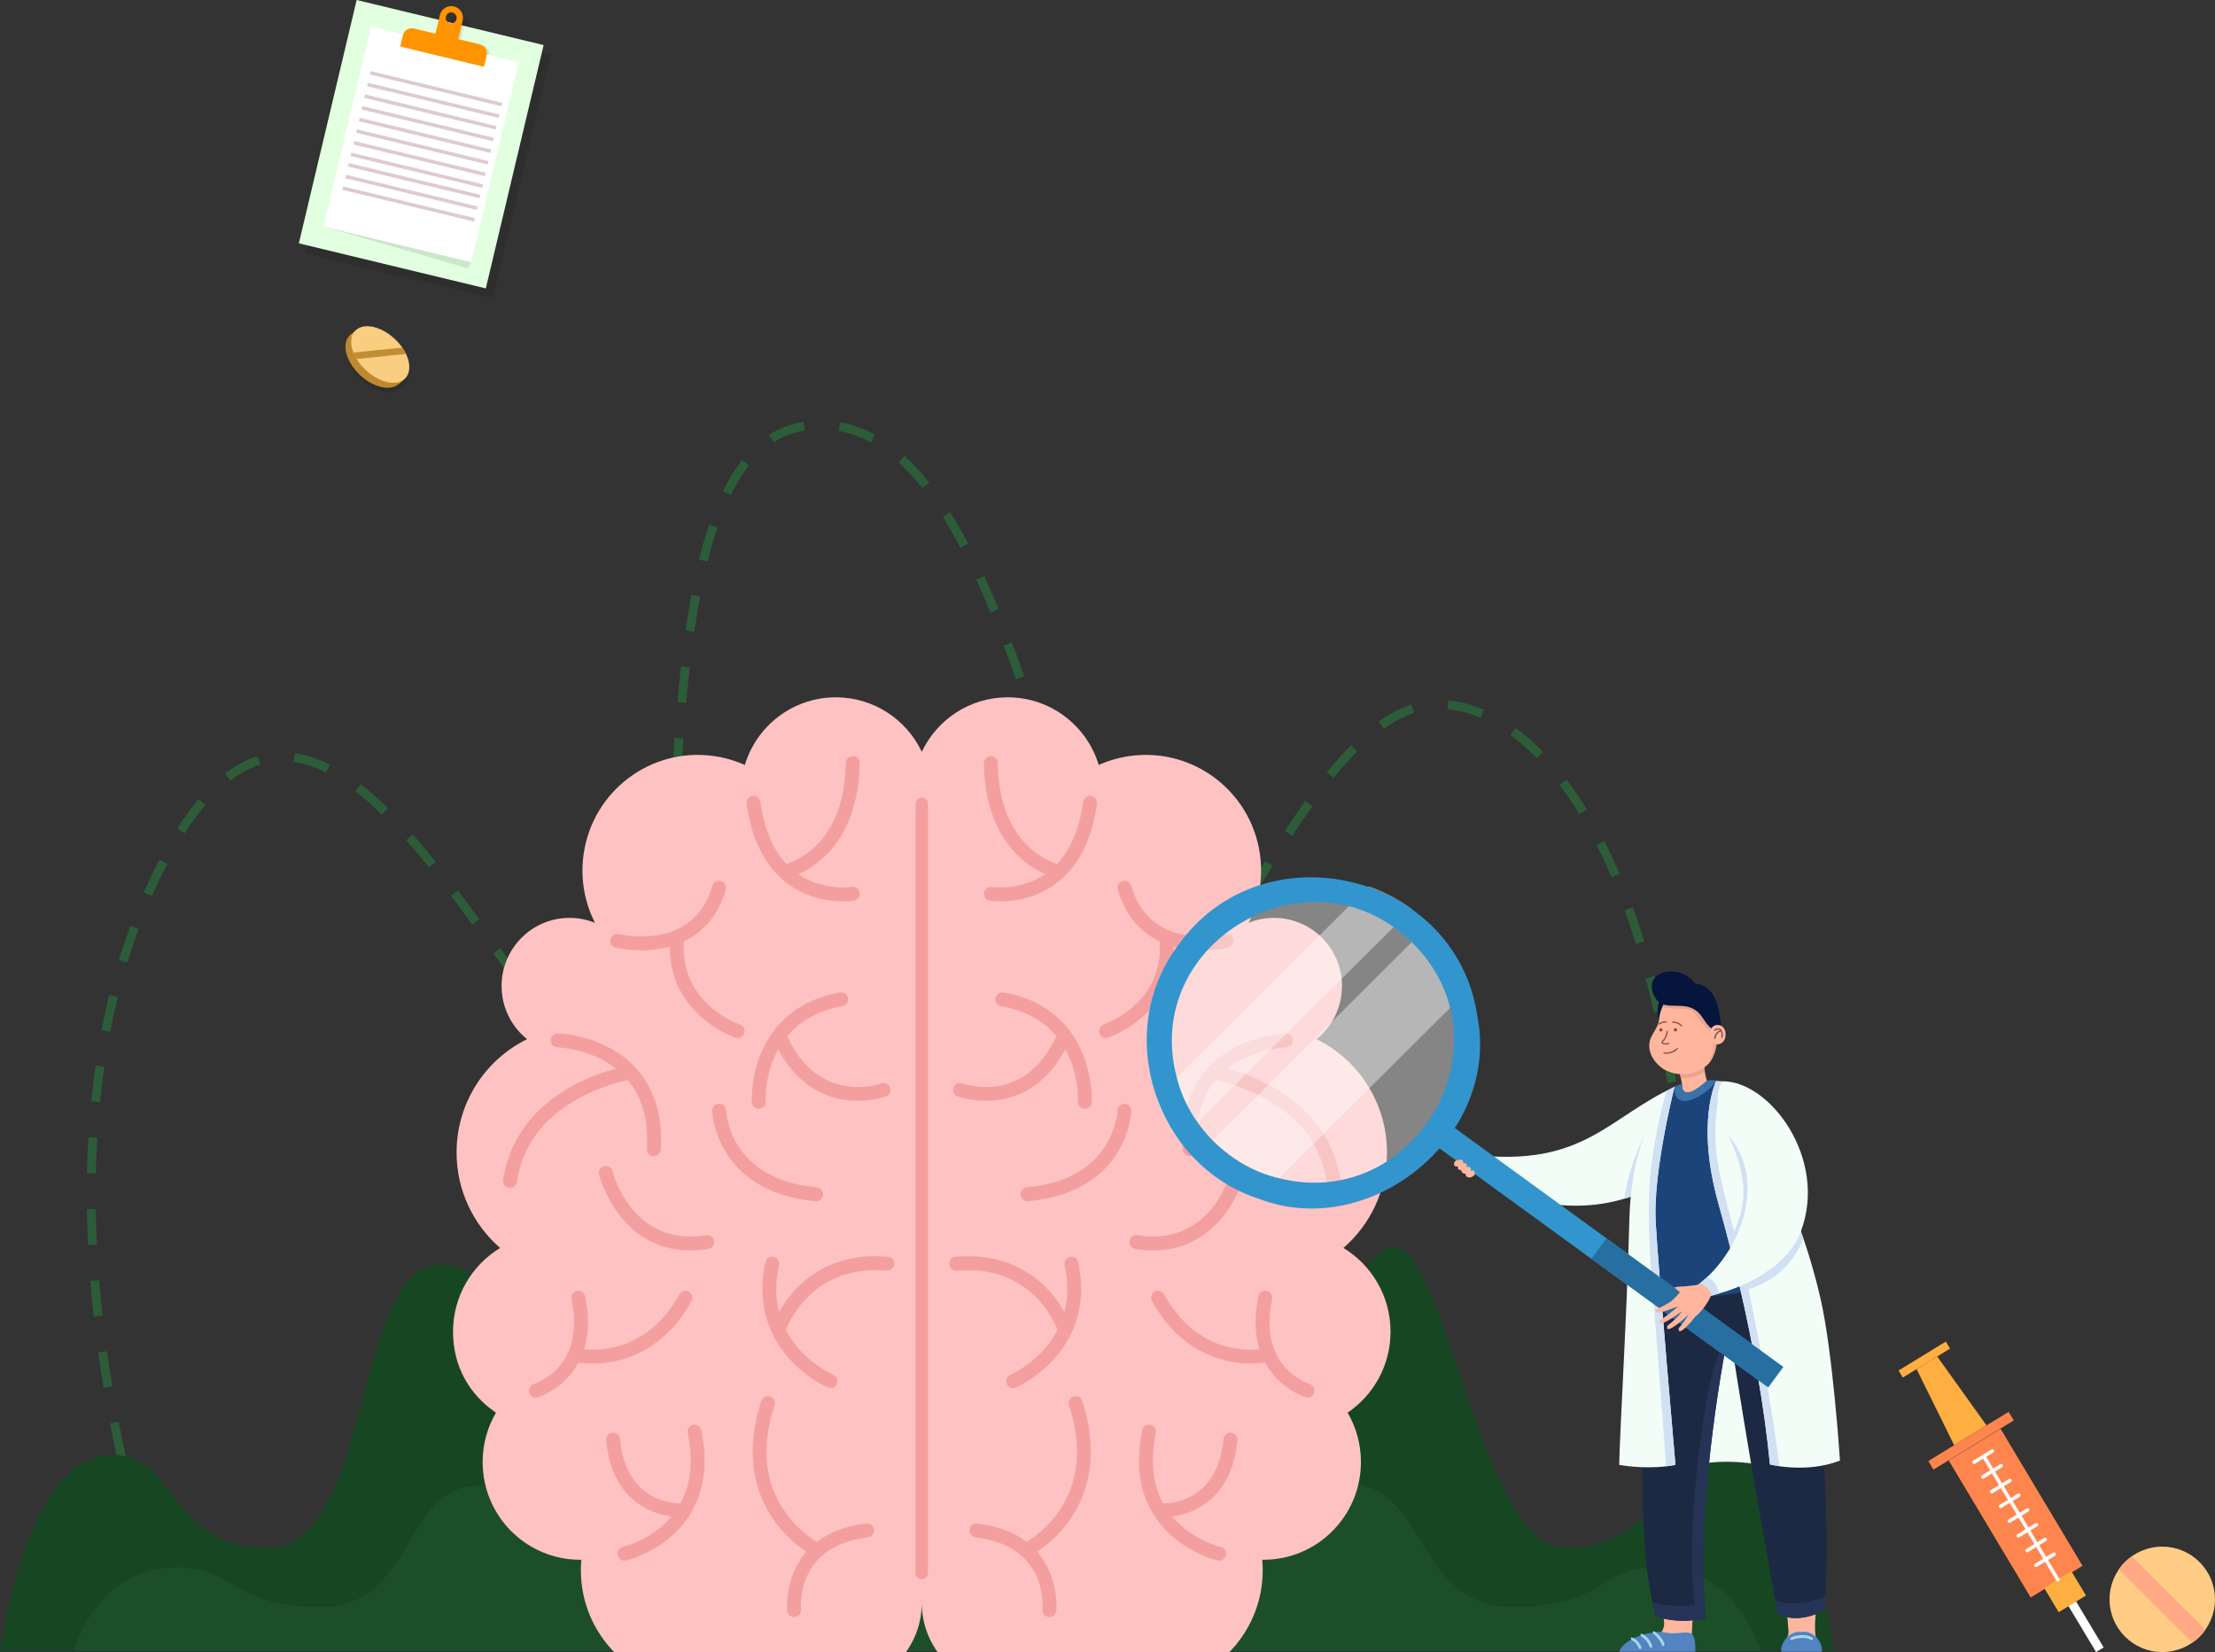 <?xml version="1.0" encoding="UTF-8"?>
<svg width="378px" height="282px" viewBox="0 0 378 282" version="1.1" xmlns="http://www.w3.org/2000/svg" xmlns:xlink="http://www.w3.org/1999/xlink">
    <rect x="0" y="0" width="378" height="282" fill="#333333" stroke="none"/>
    <title>pg left</title>
    <g id="pg-left" stroke="none" stroke-width="1" fill="none" fill-rule="evenodd">
        <g id="Group-10">
            <g id="Group-20" transform="translate(0, 72)" fill-rule="nonzero">
                <g id="_1">
                    <path d="M26.406,200.66 C25.787,198.758 25.175,196.785 24.587,194.799 L26.037,194.366 C26.622,196.339 27.23,198.298 27.845,200.188 L26.406,200.66 Z M285.856,198.202 L284.354,198.016 C284.603,195.991 284.841,193.949 285.057,191.952 L286.562,192.118 C286.344,194.123 286.106,196.17 285.856,198.203 L285.856,198.202 Z M22.917,188.895 C22.387,186.932 21.873,184.934 21.39,182.953 L22.86,182.591 C23.34,184.56 23.851,186.548 24.377,188.498 L22.917,188.895 Z M287.182,186.022 L285.676,185.879 C285.867,183.844 286.044,181.799 286.203,179.798 L287.712,179.918 C287.553,181.927 287.375,183.98 287.183,186.022 L287.182,186.022 Z M20.008,176.975 C19.571,174.976 19.156,172.954 18.772,170.965 L20.258,170.677 C20.639,172.652 21.052,174.663 21.486,176.649 L20.008,176.974 L20.008,176.975 Z M288.145,173.805 L286.635,173.709 C286.762,171.677 286.875,169.626 286.968,167.616 L288.479,167.686 C288.385,169.706 288.274,171.764 288.145,173.805 Z M17.687,164.926 C17.351,162.902 17.039,160.86 16.761,158.859 L18.259,158.65 C18.534,160.638 18.844,162.666 19.178,164.676 L17.686,164.926 L17.687,164.926 Z M288.711,161.561 L287.198,161.517 C287.257,159.475 287.297,157.423 287.319,155.417 L288.832,155.433 C288.81,157.449 288.77,159.51 288.711,161.561 Z M16.002,152.768 C15.777,150.724 15.58,148.668 15.419,146.656 L16.928,146.533 C17.088,148.529 17.283,150.57 17.507,152.6 L16.004,152.767 L16.002,152.768 Z M287.326,149.316 C287.308,147.274 287.269,145.221 287.211,143.217 L288.724,143.173 C288.783,145.188 288.822,147.249 288.84,149.303 L287.327,149.316 L287.326,149.316 Z M15.022,140.529 C14.921,138.472 14.855,136.408 14.825,134.392 L16.337,134.369 C16.368,136.367 16.434,138.416 16.534,140.456 L15.022,140.53 L15.022,140.529 Z M286.968,137.124 C286.864,135.084 286.737,133.036 286.589,131.038 L288.097,130.925 C288.247,132.934 288.374,134.993 288.479,137.046 L286.968,137.124 Z M16.351,128.28 L14.838,128.249 C14.88,126.187 14.962,124.121 15.08,122.111 L16.59,122.2 C16.473,124.191 16.392,126.237 16.351,128.28 Z M286.062,124.965 C285.86,122.925 285.63,120.888 285.381,118.908 L286.882,118.718 C287.133,120.71 287.363,122.761 287.566,124.814 L286.06,124.965 L286.062,124.965 Z M17.07,116.134 L15.564,115.982 C15.77,113.928 16.02,111.875 16.309,109.879 L17.807,110.097 C17.522,112.07 17.273,114.101 17.07,116.133 L17.07,116.134 Z M284.536,112.875 C284.221,110.849 283.875,108.829 283.508,106.872 L284.995,106.592 C285.365,108.563 285.713,110.599 286.031,112.642 L284.536,112.877 L284.536,112.875 Z M105.591,112.661 C103.488,112.328 101.967,111.368 99.862,109.708 L100.818,108.531 C102.662,109.98 103.996,110.85 105.752,111.151 L105.591,112.661 Z M110.84,109.047 L109.493,108.357 C110.186,106.995 110.797,105.106 111.312,102.74 L112.79,103.065 C112.24,105.592 111.602,107.55 110.839,109.048 L110.84,109.047 Z M95.42,105.351 C94.215,104.004 92.927,102.452 91.482,100.61 L92.67,99.67 C94.094,101.486 95.362,103.013 96.546,104.336 L95.42,105.351 L95.42,105.351 Z M18.817,104.105 L17.331,103.815 C17.722,101.787 18.166,99.766 18.649,97.807 L20.117,98.171 C19.641,100.106 19.203,102.103 18.815,104.105 L18.817,104.105 Z M282.285,100.909 C281.837,98.903 281.353,96.914 280.849,94.998 L282.312,94.609 C282.821,96.544 283.309,98.552 283.761,100.578 L282.285,100.909 L282.285,100.909 Z M113.808,96.95 L112.307,96.756 C112.54,94.943 112.748,92.958 112.943,90.686 L114.451,90.816 C114.253,93.109 114.042,95.115 113.807,96.949 L113.808,96.95 Z M87.776,95.715 C86.546,94.047 85.271,92.285 84.171,90.764 L85.396,89.871 C86.493,91.389 87.767,93.149 88.992,94.81 L87.776,95.714 L87.776,95.715 Z M198.549,95.59 C197.371,95.59 196.215,95.236 195.114,94.539 L195.92,93.254 C197.576,94.303 199.204,94.306 200.961,93.469 L201.612,94.84 C200.573,95.338 199.543,95.59 198.549,95.59 Z M21.727,92.317 L20.28,91.874 C20.881,89.899 21.541,87.936 22.24,86.039 L23.659,86.566 C22.969,88.436 22.319,90.371 21.727,92.317 L21.727,92.317 Z M206.559,90.869 L205.447,89.839 C206.594,88.591 207.824,87.053 209.207,85.134 L210.433,86.025 C209.014,87.993 207.748,89.577 206.559,90.869 Z M190.811,89.824 C189.832,88.307 188.861,86.522 187.845,84.364 L189.212,83.714 C190.2,85.81 191.139,87.538 192.08,88.997 L190.811,89.824 L190.811,89.824 Z M279.176,89.151 C278.567,87.182 277.916,85.245 277.242,83.392 L278.664,82.871 C279.345,84.747 280.003,86.708 280.62,88.699 L279.175,89.15 L279.176,89.151 Z M80.585,85.81 C79.2,83.91 78.048,82.351 76.954,80.903 L78.161,79.986 C79.258,81.441 80.417,83.006 81.806,84.913 L80.585,85.81 Z M114.907,84.681 L113.397,84.583 C113.511,82.803 113.628,80.803 113.753,78.467 L115.264,78.55 C115.139,80.891 115.022,82.896 114.907,84.681 Z M25.927,80.942 L24.544,80.328 C25.374,78.439 26.259,76.585 27.199,74.771 L28.541,75.474 C27.616,77.258 26.745,79.084 25.927,80.942 Z M213.9,80.942 L212.636,80.107 C213.711,78.466 214.822,76.727 215.946,74.971 L217.219,75.792 C216.093,77.553 214.981,79.294 213.901,80.942 L213.9,80.942 Z M185.408,78.695 C184.722,76.969 184.015,75.087 183.243,72.939 L184.666,72.424 C185.432,74.556 186.134,76.423 186.813,78.133 L185.408,78.695 L185.408,78.695 Z M275.017,77.747 C274.203,75.845 273.343,73.997 272.459,72.255 L273.808,71.566 C274.706,73.338 275.582,75.216 276.407,77.149 L275.017,77.747 L275.017,77.747 Z M73.219,76.089 C71.846,74.378 70.569,72.855 69.312,71.433 L70.444,70.424 C71.716,71.864 73.009,73.404 74.397,75.134 L73.219,76.088 L73.219,76.089 Z M115.579,72.421 L114.068,72.344 C114.17,70.315 114.271,68.284 114.378,66.218 L115.89,66.298 C115.782,68.362 115.68,70.393 115.579,72.421 L115.579,72.421 Z M220.535,70.66 L219.273,69.823 C220.537,67.903 221.667,66.241 222.73,64.745 L223.961,65.626 C222.91,67.108 221.788,68.756 220.535,70.661 L220.535,70.66 Z M31.542,70.231 L30.268,69.414 C31.456,67.545 32.683,65.856 33.912,64.395 L35.068,65.376 C33.882,66.785 32.696,68.419 31.544,70.231 L31.542,70.231 Z M181.224,67.141 C180.53,65.099 179.849,63.056 179.274,61.328 L180.709,60.848 C181.283,62.574 181.962,64.614 182.654,66.651 L181.222,67.142 L181.224,67.141 Z M65.153,67.034 C63.606,65.523 62.086,64.188 60.633,63.064 L61.556,61.86 C63.055,63.019 64.62,64.393 66.208,65.945 L65.153,67.033 L65.153,67.034 Z M269.523,66.969 C268.439,65.194 267.301,63.513 266.144,61.976 L267.35,61.059 C268.537,62.636 269.702,64.356 270.812,66.175 L269.523,66.969 Z M39.312,61.243 L38.395,60.035 C40.202,58.651 42.082,57.653 43.984,57.068 L44.427,58.52 C42.697,59.052 40.976,59.967 39.312,61.241 L39.312,61.243 Z M227.613,60.778 L226.438,59.821 C227.857,58.063 229.201,56.552 230.549,55.198 L231.619,56.271 C230.309,57.587 229,59.061 227.613,60.778 Z M116.231,60.18 L114.721,60.09 C114.851,57.881 114.982,55.876 115.119,53.96 L116.628,54.068 C116.492,55.978 116.361,57.978 116.231,60.18 Z M55.633,59.862 C53.745,58.918 51.888,58.317 50.113,58.073 L50.319,56.568 C52.256,56.835 54.272,57.485 56.306,58.503 L55.633,59.863 L55.633,59.862 Z M262.254,57.406 C260.797,55.908 259.289,54.586 257.771,53.476 L258.662,52.247 C260.249,53.407 261.821,54.786 263.337,56.345 L262.255,57.406 L262.254,57.406 Z M177.347,55.515 C176.594,53.255 175.974,51.411 175.395,49.715 L176.825,49.223 C177.406,50.923 178.028,52.769 178.782,55.033 L177.347,55.515 Z M236.148,52.393 L235.28,51.148 C237.141,49.842 239.021,48.874 240.867,48.271 L241.334,49.715 C239.63,50.271 237.886,51.171 236.148,52.392 L236.148,52.393 Z M252.657,50.532 C250.783,49.738 248.887,49.247 247.019,49.072 L247.16,47.559 C249.181,47.749 251.229,48.278 253.246,49.131 L252.658,50.531 L252.657,50.532 Z M117.112,47.969 L115.604,47.834 C115.793,45.702 115.998,43.644 116.214,41.716 L117.717,41.886 C117.502,43.802 117.299,45.849 117.11,47.969 L117.112,47.969 Z M173.382,43.937 C172.65,41.889 171.962,40.016 171.275,38.212 L172.688,37.67 C173.378,39.483 174.07,41.366 174.806,43.425 L173.382,43.937 L173.382,43.937 Z M118.489,35.829 L116.991,35.612 C117.297,33.485 117.634,31.44 117.991,29.532 L119.478,29.812 C119.125,31.699 118.793,33.723 118.489,35.828 L118.489,35.829 Z M169.028,32.539 C168.214,30.576 167.396,28.697 166.591,26.955 L167.964,26.317 C168.776,28.077 169.603,29.974 170.425,31.956 L169.028,32.539 Z M120.762,23.868 L119.294,23.5 C119.821,21.379 120.403,19.381 121.023,17.562 L122.455,18.053 C121.849,19.831 121.28,21.788 120.762,23.868 Z M163.905,21.503 C162.91,19.622 161.893,17.854 160.883,16.253 L162.162,15.441 C163.192,17.075 164.228,18.875 165.241,20.791 L163.905,21.503 Z M124.728,12.486 L123.371,11.814 C124.365,9.792 125.466,8.006 126.645,6.502 L127.834,7.442 C126.719,8.862 125.674,10.56 124.728,12.486 Z M157.416,11.325 C156.094,9.661 154.729,8.188 153.36,6.944 L154.375,5.817 C155.805,7.116 157.226,8.65 158.599,10.377 L157.416,11.325 Z M132.056,3.506 L131.24,2.226 C133.032,1.075 135.007,0.325 137.109,0 L137.339,1.501 C135.446,1.793 133.668,2.468 132.055,3.505 L132.056,3.506 Z M148.587,3.506 C146.824,2.553 144.989,1.9 143.13,1.567 L143.395,0.071 C145.412,0.431 147.401,1.138 149.305,2.168 L148.587,3.506 L148.587,3.506 Z" id="Shape" fill="#2C5C38"></path>
                    <path d="M295.445,176.524 C282.888,174.571 284.938,192.206 267.041,192.206 C250.676,192.206 245.442,125.049 233.536,144.246 C172.5,242.662 207.943,102.393 159.402,100.61 C137.453,99.804 122.826,124.35 117.433,167.811 C109.615,207.102 91.483,137.844 72.825,144.284 C60.967,148.377 62.325,192.206 45.961,192.206 C28.064,192.206 30.112,174.571 17.557,176.524 C4.038,178.624 0,209.838 0,209.838 L313,209.838 C313,209.838 308.962,178.624 295.445,176.524 L295.445,176.524 Z" id="Path" fill="#174623"></path>
                    <path d="M284.326,195.612 C272.775,194.779 274.659,202.308 258.194,202.308 C243.14,202.308 243.554,185.431 233.48,181.844 C214.928,175.24 199.634,208.669 192.442,191.892 C178.782,147.373 138.94,125.049 120.559,191.892 C113.367,208.669 96.547,178.732 79.521,181.844 C69.041,183.761 69.862,202.308 54.807,202.308 C38.342,202.308 40.227,194.779 28.676,195.612 C16.239,196.51 12.524,209.838 12.524,209.838 L300.476,209.838 C300.476,209.838 296.761,196.51 284.324,195.612 L284.326,195.612 Z" id="Path" fill="#1C4F29"></path>
                </g>
                <g id="_0" transform="translate(77.311, 47.026)">
                    <path d="M159.992,108.282 C159.992,102.223 156.769,96.918 151.951,93.995 C156.503,90.044 159.384,84.209 159.384,77.699 C159.384,69.205 154.482,61.86 147.362,58.352 C150.009,56.22 151.705,52.95 151.705,49.281 C151.705,42.858 146.513,37.651 140.108,37.651 C138.571,37.651 137.105,37.953 135.763,38.498 C137.537,35.006 138.295,30.953 137.703,26.78 C136.175,15.995 126.216,8.495 115.462,10.028 C113.597,10.294 111.83,10.814 110.192,11.549 C108.173,4.866 101.985,0 94.662,0 C88.187,0 82.599,3.803 79.995,9.301 C77.39,3.803 71.802,0 65.327,0 C58.003,0 51.815,4.866 49.797,11.549 C48.159,10.814 46.392,10.294 44.527,10.028 C33.773,8.495 23.815,15.995 22.286,26.78 C21.694,30.953 22.453,35.006 24.226,38.498 C22.884,37.953 21.419,37.651 19.882,37.651 C13.477,37.651 8.286,42.857 8.286,49.281 C8.286,52.95 9.981,56.22 12.629,58.352 C5.508,61.86 0.606,69.205 0.606,77.699 C0.606,84.209 3.487,90.045 8.04,93.995 C3.22,96.918 0,102.223 0,108.282 C0,114.342 2.906,119.112 7.326,122.112 C5.881,124.584 5.053,127.461 5.053,130.531 C5.053,139.748 12.504,147.218 21.693,147.218 C21.761,147.218 21.829,147.217 21.897,147.216 C21.845,147.808 21.817,148.405 21.817,149.01 C21.817,160.035 30.729,168.974 41.724,168.974 C46.739,168.974 51.319,167.113 54.821,164.044 C57.453,167.064 61.322,168.974 65.637,168.974 C73.567,168.974 79.996,162.527 79.996,154.574 C79.996,154.45 79.995,154.326 79.992,154.202 C79.995,154.115 79.996,154.03 79.996,153.944 C79.996,153.919 79.993,153.893 79.993,153.866 L79.999,153.866 C79.999,153.892 79.996,153.917 79.996,153.944 C79.996,154.03 79.997,154.118 80,154.204 C79.997,154.327 79.996,154.45 79.996,154.574 C79.996,162.527 86.425,168.974 94.355,168.974 C98.67,168.974 102.54,167.066 105.171,164.044 C108.672,167.113 113.253,168.974 118.268,168.974 C129.262,168.974 138.175,160.036 138.175,149.01 C138.175,148.405 138.147,147.806 138.095,147.216 C138.163,147.216 138.231,147.218 138.299,147.218 C147.49,147.218 154.939,139.747 154.939,130.531 C154.939,127.46 154.111,124.584 152.666,122.112 C157.086,119.112 159.992,114.038 159.992,108.282 L159.992,108.282 Z" id="Path" fill="#FEC2C2"></path>
                    <path d="M37.371,143.114 C38.443,142.163 39.536,140.953 40.468,139.445 C40.489,139.414 40.51,139.381 40.527,139.349 C41.923,137.054 42.941,134.074 42.941,130.263 C42.941,128.69 42.767,126.972 42.375,125.104 C42.239,124.461 41.61,124.048 40.967,124.183 C40.324,124.318 39.913,124.949 40.048,125.595 C41.151,130.847 40.367,134.736 38.807,137.595 C36.663,137.564 29.451,136.703 28.495,126.595 C28.434,125.94 27.854,125.46 27.2,125.522 C26.547,125.584 26.068,126.161 26.13,126.821 C27.094,137.003 33.686,139.329 37.277,139.834 C33.973,143.772 29.322,144.941 28.974,145.024 C28.335,145.174 27.937,145.813 28.085,146.454 C28.233,147.094 28.872,147.495 29.511,147.345 C29.681,147.305 33.742,146.334 37.37,143.114 L37.371,143.114 Z" id="Path" fill="#F49F9F"></path>
                    <path d="M21.411,113.567 C22.658,113.741 25.032,113.908 27.841,113.286 C31.595,112.457 36.875,110.011 40.707,103.071 C40.808,102.887 40.857,102.691 40.857,102.495 C40.857,102.076 40.636,101.668 40.243,101.451 C39.669,101.133 38.946,101.341 38.628,101.917 C33.433,111.325 25.504,111.598 22.367,111.288 C22.781,109.967 23.035,108.454 23.035,106.716 C23.035,105.365 22.884,103.877 22.541,102.247 C22.406,101.604 21.776,101.191 21.134,101.326 C20.491,101.461 20.079,102.092 20.215,102.738 C22.656,114.357 14.182,117.09 13.811,117.204 C13.184,117.392 12.826,118.053 13.012,118.683 C13.198,119.314 13.859,119.674 14.488,119.488 C14.558,119.468 18.951,118.098 21.411,113.566 L21.411,113.567 Z" id="Path" fill="#F49F9F"></path>
                    <path d="M46.542,32.846 C46.574,32.736 46.589,32.624 46.589,32.513 C46.589,31.997 46.251,31.521 45.732,31.37 C45.102,31.186 44.443,31.549 44.26,32.181 C43.046,36.366 40.58,38.591 37.941,39.729 C37.851,39.754 37.767,39.789 37.686,39.834 C33.335,41.589 28.611,40.493 28.292,40.415 C27.656,40.259 27.014,40.65 26.856,41.287 C26.699,41.928 27.089,42.571 27.726,42.729 C27.877,42.767 31.463,43.631 35.561,42.885 C36.02,42.802 36.495,42.695 36.98,42.562 C36.938,48.336 39.689,52.141 42.138,54.379 C45.022,57.017 48.057,58.058 48.185,58.101 C48.806,58.31 49.477,57.974 49.687,57.353 C49.73,57.226 49.75,57.098 49.75,56.972 C49.75,56.476 49.438,56.012 48.943,55.844 C48.517,55.698 38.717,52.231 39.391,41.673 C42.294,40.292 45.136,37.69 46.542,32.846 L46.542,32.846 Z" id="Path" fill="#F49F9F"></path>
                    <path d="M54.697,56.986 C54.681,57.007 54.665,57.028 54.65,57.05 C53.704,58.326 53.019,59.634 52.524,60.842 C50.787,65.086 50.98,68.95 50.99,69.112 C51.026,69.769 51.587,70.269 52.24,70.234 C52.895,70.198 53.397,69.634 53.362,68.98 C53.344,68.662 53.165,64.277 55.49,60.087 C58.728,66.166 63.231,68.136 66.583,68.686 C70.566,69.34 73.754,68.176 73.889,68.126 C74.367,67.948 74.662,67.494 74.662,67.011 C74.662,66.874 74.638,66.735 74.588,66.599 C74.362,65.982 73.679,65.667 73.063,65.892 C72.626,66.053 62.466,69.614 57.028,57.841 C58.973,55.517 61.936,53.527 66.456,52.721 C67.031,52.618 67.436,52.115 67.436,51.549 C67.436,51.48 67.429,51.41 67.417,51.339 C67.301,50.691 66.686,50.258 66.039,50.374 C60.359,51.388 56.855,54.099 54.695,56.984 L54.697,56.986 Z" id="Path" fill="#F49F9F"></path>
                    <path d="M67.022,11.208 C66.84,24.365 59.133,27.736 56.889,28.44 C54.574,25.972 53.083,22.424 52.449,17.854 C52.359,17.203 51.757,16.747 51.108,16.839 C50.457,16.929 50.004,17.535 50.095,18.183 C50.844,23.581 52.72,27.742 55.674,30.594 C55.684,30.604 55.693,30.615 55.704,30.624 C56.162,31.064 56.644,31.475 57.153,31.851 C62.307,35.66 68.157,34.753 68.403,34.711 C68.985,34.615 69.399,34.11 69.399,33.537 C69.399,33.473 69.394,33.407 69.383,33.342 C69.277,32.694 68.666,32.253 68.018,32.359 C67.97,32.368 63.2,33.107 58.932,30.194 C60.091,29.68 61.583,28.84 63.077,27.498 C65.892,24.969 69.275,20.096 69.398,11.24 C69.398,11.235 69.398,11.23 69.398,11.224 C69.398,10.574 68.876,10.042 68.226,10.033 C67.57,10.024 67.031,10.55 67.022,11.208 L67.022,11.208 Z" id="Path" fill="#F49F9F"></path>
                    <path d="M10.894,82.743 C11.771,76.675 15.29,71.891 21.353,68.519 C24.95,66.519 28.435,65.628 29.825,65.327 C32.27,68.252 33.367,72.192 33.082,77.058 C33.043,77.719 33.543,78.279 34.198,78.318 C34.853,78.357 35.415,77.855 35.454,77.199 C35.486,76.644 35.502,76.101 35.502,75.568 C35.502,70.528 34.054,66.396 31.189,63.268 C31.175,63.253 31.16,63.238 31.146,63.224 C31.139,63.215 31.131,63.209 31.124,63.201 C25.969,57.641 18.208,57.375 17.878,57.366 C17.223,57.348 16.679,57.868 16.661,58.524 C16.648,59.169 17.16,59.728 17.815,59.747 C17.878,59.749 23.426,59.955 27.795,63.366 C25.937,63.869 23.16,64.797 20.266,66.396 C13.574,70.095 9.52,75.629 8.541,82.399 C8.447,83.051 8.897,83.655 9.547,83.749 C10.196,83.844 10.799,83.392 10.893,82.741 L10.894,82.743 Z" id="Path" fill="#F49F9F"></path>
                    <path d="M54.105,119.337 C53.481,119.133 52.81,119.476 52.607,120.101 C49.422,129.931 52.043,136.634 54.802,140.526 C56.702,143.205 58.9,144.933 60.292,145.858 C56.509,150.213 57.023,155.837 57.031,155.924 C57.1,156.576 57.682,157.05 58.333,156.984 C58.985,156.917 59.459,156.336 59.394,155.68 C59.351,155.239 58.467,144.846 70.812,143.395 C71.417,143.324 71.862,142.81 71.862,142.213 C71.862,142.167 71.86,142.12 71.854,142.073 C71.778,141.419 71.187,140.951 70.535,141.028 C66.769,141.47 64.047,142.655 62.079,144.173 C60.98,143.501 58.68,141.885 56.737,139.144 C53.183,134.132 52.552,127.972 54.866,120.836 C55.069,120.211 54.728,119.539 54.104,119.336 L54.105,119.337 Z" id="Path" fill="#F49F9F"></path>
                    <path d="M58.454,101.064 C57.196,102.405 56.285,103.772 55.646,104.914 C55.065,102.66 54.951,100.011 55.629,96.93 C55.77,96.29 55.365,95.652 54.725,95.51 C54.084,95.369 53.45,95.775 53.309,96.418 C52.209,101.416 52.996,105.414 54.433,108.475 C54.455,108.531 54.48,108.585 54.51,108.636 C55.336,110.35 56.363,111.764 57.367,112.887 C60.386,116.26 63.791,117.762 63.933,117.824 C64.534,118.086 65.232,117.808 65.494,117.205 C65.561,117.05 65.592,116.889 65.592,116.73 C65.592,116.271 65.326,115.832 64.878,115.637 C64.554,115.495 59.498,113.207 56.813,107.982 C57.62,105.928 61.904,96.825 74.015,97.862 C74.669,97.919 75.244,97.432 75.301,96.776 C75.303,96.741 75.305,96.708 75.305,96.674 C75.305,96.062 74.837,95.541 74.218,95.489 C66.162,94.798 61.199,98.141 58.454,101.067 L58.454,101.064 Z" id="Path" fill="#F49F9F"></path>
                    <path d="M27.234,80.899 C27.074,80.261 26.43,79.874 25.794,80.033 C25.158,80.192 24.769,80.839 24.929,81.477 C24.967,81.631 25.9,85.285 28.631,88.682 C31.199,91.876 35.875,95.42 43.557,94.156 C44.139,94.061 44.553,93.555 44.553,92.982 C44.553,92.919 44.548,92.852 44.537,92.788 C44.431,92.138 43.82,91.698 43.172,91.805 C30.659,93.861 27.367,81.427 27.233,80.897 L27.234,80.899 Z" id="Path" fill="#F49F9F"></path>
                    <path d="M45.353,69.374 C44.697,69.399 44.19,69.951 44.213,70.612 C44.218,70.756 44.381,74.189 46.659,77.809 C48.75,81.132 53.085,85.254 61.861,86.015 C62.514,86.071 63.09,85.586 63.148,84.93 C63.15,84.895 63.152,84.86 63.152,84.827 C63.152,84.214 62.685,83.694 62.067,83.641 C47.304,82.36 46.61,70.996 46.587,70.513 C46.559,69.858 46.006,69.348 45.353,69.374 L45.353,69.374 Z" id="Path" fill="#F49F9F"></path>
                    <path d="M122.617,143.114 C121.545,142.163 120.452,140.953 119.52,139.445 C119.499,139.414 119.478,139.381 119.461,139.349 C118.065,137.054 117.047,134.074 117.047,130.263 C117.047,128.69 117.221,126.972 117.613,125.104 C117.749,124.461 118.378,124.048 119.021,124.183 C119.664,124.318 120.075,124.949 119.94,125.595 C118.837,130.847 119.621,134.736 121.182,137.595 C123.327,137.564 130.538,136.703 131.494,126.595 C131.556,125.94 132.135,125.46 132.789,125.522 C133.442,125.584 133.921,126.161 133.859,126.821 C132.895,137.003 126.304,139.329 122.712,139.834 C126.016,143.772 130.667,144.941 131.015,145.024 C131.654,145.174 132.052,145.813 131.904,146.454 C131.756,147.094 131.117,147.495 130.479,147.345 C130.308,147.305 126.247,146.334 122.619,143.114 L122.617,143.114 Z" id="Path" fill="#F49F9F"></path>
                    <path d="M138.577,113.567 C137.33,113.741 134.956,113.908 132.147,113.286 C128.393,112.457 123.113,110.011 119.281,103.071 C119.18,102.887 119.131,102.691 119.131,102.495 C119.131,102.076 119.352,101.668 119.745,101.451 C120.319,101.133 121.042,101.341 121.359,101.917 C126.555,111.325 134.484,111.598 137.621,111.288 C137.207,109.967 136.953,108.454 136.953,106.716 C136.953,105.365 137.104,103.877 137.447,102.247 C137.582,101.604 138.212,101.191 138.854,101.326 C139.497,101.461 139.909,102.092 139.773,102.738 C137.332,114.357 145.806,117.09 146.177,117.204 C146.804,117.392 147.162,118.053 146.976,118.683 C146.79,119.314 146.129,119.674 145.5,119.488 C145.43,119.468 141.037,118.098 138.577,113.566 L138.577,113.567 Z" id="Path" fill="#F49F9F"></path>
                    <path d="M113.446,32.846 C113.414,32.736 113.399,32.624 113.399,32.513 C113.399,31.997 113.737,31.521 114.256,31.37 C114.886,31.186 115.545,31.549 115.728,32.181 C116.942,36.366 119.408,38.591 122.047,39.729 C122.137,39.754 122.221,39.789 122.302,39.834 C126.653,41.589 131.377,40.493 131.696,40.415 C132.332,40.259 132.974,40.65 133.132,41.287 C133.289,41.928 132.899,42.571 132.262,42.729 C132.111,42.767 128.525,43.631 124.427,42.885 C123.968,42.802 123.493,42.695 123.008,42.562 C123.05,48.336 120.299,52.141 117.851,54.379 C114.967,57.017 111.932,58.058 111.805,58.101 C111.183,58.31 110.512,57.974 110.303,57.353 C110.26,57.226 110.239,57.098 110.239,56.972 C110.239,56.476 110.551,56.012 111.046,55.844 C111.472,55.698 121.272,52.231 120.598,41.673 C117.695,40.292 114.853,37.69 113.448,32.846 L113.446,32.846 Z" id="Path" fill="#F49F9F"></path>
                    <path d="M105.291,56.986 C105.307,57.007 105.323,57.028 105.338,57.05 C106.283,58.326 106.969,59.634 107.464,60.842 C109.201,65.086 109.008,68.95 108.998,69.112 C108.962,69.769 108.401,70.269 107.748,70.234 C107.093,70.198 106.591,69.634 106.626,68.98 C106.644,68.662 106.823,64.277 104.498,60.087 C101.26,66.166 96.757,68.136 93.405,68.686 C89.422,69.34 86.234,68.176 86.099,68.126 C85.621,67.948 85.326,67.494 85.326,67.011 C85.326,66.874 85.35,66.735 85.4,66.599 C85.626,65.982 86.309,65.667 86.925,65.892 C87.362,66.053 97.522,69.614 102.96,57.841 C101.015,55.517 98.052,53.527 93.532,52.721 C92.957,52.618 92.552,52.115 92.552,51.549 C92.552,51.48 92.559,51.41 92.571,51.339 C92.687,50.691 93.302,50.258 93.949,50.374 C99.629,51.388 103.133,54.099 105.293,56.984 L105.291,56.986 Z" id="Path" fill="#F49F9F"></path>
                    <path d="M92.965,11.208 C93.146,24.365 100.854,27.736 103.098,28.44 C105.412,25.972 106.903,22.424 107.538,17.854 C107.628,17.203 108.229,16.747 108.879,16.839 C109.529,16.929 109.983,17.535 109.891,18.183 C109.142,23.581 107.266,27.742 104.312,30.594 C104.303,30.604 104.293,30.615 104.283,30.624 C103.824,31.064 103.343,31.475 102.833,31.851 C97.679,35.66 91.83,34.753 91.584,34.711 C91.002,34.615 90.588,34.11 90.588,33.537 C90.588,33.473 90.593,33.407 90.604,33.342 C90.71,32.694 91.32,32.253 91.969,32.359 C92.017,32.368 96.786,33.107 101.054,30.194 C99.895,29.68 98.404,28.84 96.91,27.498 C94.094,24.969 90.711,20.096 90.589,11.24 C90.589,11.235 90.589,11.23 90.589,11.224 C90.589,10.574 91.111,10.042 91.76,10.033 C92.416,10.024 92.956,10.55 92.965,11.208 L92.965,11.208 Z" id="Path" fill="#F49F9F"></path>
                    <path d="M149.094,82.743 C148.217,76.675 144.698,71.891 138.635,68.519 C135.038,66.519 131.553,65.628 130.163,65.327 C127.718,68.252 126.621,72.192 126.906,77.058 C126.945,77.719 126.445,78.279 125.79,78.318 C125.135,78.357 124.573,77.855 124.534,77.199 C124.502,76.644 124.486,76.101 124.486,75.568 C124.486,70.528 125.934,66.396 128.799,63.268 C128.813,63.253 128.828,63.238 128.842,63.224 C128.849,63.215 128.857,63.209 128.864,63.201 C134.019,57.641 141.78,57.375 142.11,57.366 C142.765,57.348 143.309,57.868 143.327,58.524 C143.34,59.169 142.828,59.728 142.173,59.747 C142.11,59.749 136.562,59.955 132.193,63.366 C134.051,63.869 136.828,64.797 139.722,66.396 C146.414,70.095 150.468,75.629 151.447,82.399 C151.541,83.051 151.091,83.655 150.441,83.749 C149.792,83.844 149.189,83.392 149.095,82.741 L149.094,82.743 Z" id="Path" fill="#F49F9F"></path>
                    <path d="M105.883,119.337 C106.507,119.133 107.178,119.476 107.381,120.101 C110.566,129.931 107.945,136.634 105.186,140.526 C103.286,143.205 101.088,144.933 99.696,145.858 C103.479,150.213 102.965,155.837 102.957,155.924 C102.888,156.576 102.306,157.05 101.655,156.984 C101.003,156.917 100.528,156.336 100.593,155.68 C100.636,155.239 101.519,144.846 89.174,143.395 C88.569,143.324 88.124,142.81 88.124,142.213 C88.124,142.167 88.127,142.12 88.132,142.073 C88.209,141.419 88.799,140.951 89.451,141.028 C93.218,141.47 95.939,142.655 97.908,144.173 C99.006,143.501 101.307,141.885 103.25,139.144 C106.804,134.132 107.434,127.972 105.12,120.836 C104.917,120.211 105.259,119.539 105.883,119.336 L105.883,119.337 Z" id="Path" fill="#F49F9F"></path>
                    <path d="M101.534,101.064 C102.791,102.405 103.703,103.772 104.342,104.914 C104.923,102.66 105.037,100.011 104.359,96.93 C104.218,96.29 104.623,95.652 105.263,95.51 C105.904,95.369 106.538,95.775 106.679,96.418 C107.779,101.416 106.991,105.414 105.555,108.475 C105.533,108.531 105.508,108.585 105.478,108.636 C104.652,110.35 103.625,111.764 102.621,112.887 C99.602,116.26 96.197,117.762 96.055,117.824 C95.454,118.086 94.756,117.808 94.494,117.205 C94.427,117.05 94.396,116.889 94.396,116.73 C94.396,116.271 94.662,115.832 95.11,115.637 C95.434,115.495 100.489,113.207 103.175,107.982 C102.368,105.928 98.084,96.825 85.973,97.862 C85.319,97.919 84.744,97.432 84.687,96.776 C84.685,96.741 84.683,96.708 84.683,96.674 C84.683,96.062 85.151,95.541 85.77,95.489 C93.826,94.798 98.789,98.141 101.534,101.067 L101.534,101.064 Z" id="Path" fill="#F49F9F"></path>
                    <path d="M132.754,80.899 C132.914,80.261 133.558,79.874 134.194,80.033 C134.83,80.192 135.219,80.839 135.059,81.477 C135.02,81.631 134.088,85.285 131.357,88.682 C128.789,91.876 124.113,95.42 116.431,94.156 C115.849,94.061 115.435,93.555 115.435,92.982 C115.435,92.919 115.44,92.852 115.451,92.788 C115.557,92.138 116.168,91.698 116.816,91.805 C129.329,93.861 132.621,81.427 132.755,80.897 L132.754,80.899 Z" id="Path" fill="#F49F9F"></path>
                    <path d="M114.635,69.374 C115.291,69.399 115.798,69.951 115.775,70.612 C115.77,70.756 115.607,74.189 113.329,77.809 C111.238,81.132 106.903,85.254 98.127,86.015 C97.473,86.071 96.898,85.586 96.84,84.93 C96.837,84.895 96.836,84.86 96.836,84.827 C96.836,84.214 97.303,83.694 97.921,83.641 C112.684,82.36 113.378,70.996 113.401,70.513 C113.429,69.858 113.981,69.348 114.635,69.374 L114.635,69.374 Z" id="Path" fill="#F49F9F"></path>
                    <path d="M79.993,150.558 C79.406,150.558 78.93,150.081 78.93,149.492 L78.93,18.186 C78.93,17.597 79.406,17.12 79.993,17.12 C80.581,17.12 81.057,17.597 81.057,18.186 L81.057,149.492 C81.057,150.081 80.581,150.558 79.993,150.558 L79.993,150.558 Z" id="Path" fill="#F49F9F"></path>
                </g>
            </g>
            <g id="Group-2" transform="translate(50.916, -0)" fill-rule="nonzero">
                <g id="Group" transform="translate(8.033, 55.686)">
                    <path d="M10.466,5.534 C10.285,5.168 10.075,4.801 9.823,4.449 C9.459,3.928 9.026,3.42 8.523,2.955 C6.145,0.743 3.111,0.137 1.754,1.617 L1.754,1.617 L1.139,2.152 C1.013,2.251 0.887,2.35 0.775,2.476 C-0.581,3.956 0.244,6.957 2.635,9.169 C4.943,11.325 7.865,11.945 9.278,10.621 L9.278,10.621 L10.201,9.818 L10.201,9.818 C10.201,9.818 10.313,9.705 10.368,9.648 C11.235,8.704 11.208,7.126 10.452,5.548 L10.466,5.534 Z" id="Path" fill="#000000" opacity="0.1"></path>
                    <g id="Path">
                        <path d="M9.278,9.691 C7.921,11.17 4.887,10.578 2.509,8.352 C0.132,6.14 -0.707,3.139 0.649,1.659 C2.006,0.18 5.04,0.771 7.418,2.998 C9.795,5.21 10.634,8.211 9.278,9.691 Z" fill="#C0882F"></path>
                        <polygon fill="#E88F00" points="9.152 9.818 10.075 9.014 1.656 0.8 0.705 1.617"></polygon>
                        <path d="M3.488,7.507 C2.845,6.915 2.314,6.253 1.908,5.59 C1.684,5.224 1.502,4.858 1.363,4.491 C0.789,3.054 0.845,1.673 1.628,0.814 C2.985,-0.666 6.019,-0.074 8.397,2.152 C8.9,2.617 9.334,3.125 9.697,3.646 C9.949,3.998 10.159,4.365 10.341,4.731 C11.096,6.323 11.124,7.887 10.257,8.831 C8.9,10.311 5.866,9.719 3.488,7.493 L3.488,7.507 Z" fill="#F9CE81"></path>
                        <path d="M10.327,4.731 L1.908,5.59 C1.684,5.224 1.502,4.858 1.363,4.491 L9.697,3.646 C9.949,3.998 10.159,4.365 10.341,4.731 L10.327,4.731 Z" fill="#C38D36"></path>
                    </g>
                </g>
                <g id="Group">
                    <path d="M29.505,6.14 L29.505,6.14 L29.379,6.112 L29.086,6.041 L29.282,5.224 C29.533,4.139 28.876,3.054 27.799,2.8 C26.722,2.547 25.646,3.209 25.394,4.294 L25.198,5.111 L11.186,1.73 L1.313,43.268 L33.211,50.962 L43.084,9.423 L29.491,6.14 L29.505,6.14 Z M26.429,4.548 C26.555,4.04 27.044,3.73 27.548,3.857 C28.051,3.984 28.359,4.477 28.233,4.984 C28.149,5.337 27.883,5.59 27.562,5.675 L26.722,5.478 C26.471,5.252 26.345,4.914 26.429,4.562 L26.429,4.548 Z" id="Shape" fill="#000000" opacity="0.1"></path>
                    <g>
                        <polygon id="Rectangle" fill="#E2FFDF" transform="translate(20.97, 24.615) rotate(-76.54) translate(-20.97, -24.615) " points="-0.347 8.241 42.344 8.168 42.287 40.989 -0.404 41.062"></polygon>
                        <path d="M31.407,7.676 L27.701,6.788 L28.261,4.421 L26.75,4.054 C26.611,4.097 26.457,4.097 26.303,4.054 C26.149,4.012 26.009,3.942 25.897,3.843 L24.387,3.477 L23.828,5.844 L20.122,4.956 C19.297,4.759 18.472,5.266 18.276,6.098 L17.814,8.028 L32.106,11.48 L32.568,9.55 C32.764,8.718 32.26,7.887 31.435,7.69 L31.407,7.676 Z" id="Path" fill="#000000" opacity="0.1"></path>
                        <polygon id="Rectangle" fill="#FFFFFF" transform="translate(20.958, 24.654) rotate(13.46) translate(-20.958, -24.654) " points="7.959 7.089 33.896 7.134 33.956 42.219 8.019 42.175"></polygon>
                        <path d="M30.988,7.577 L27.282,6.689 L28.037,3.519 C28.289,2.434 27.631,1.349 26.555,1.095 C25.478,0.842 24.401,1.504 24.149,2.589 L23.394,5.759 L19.688,4.872 C18.863,4.674 18.038,5.182 17.842,6.013 L17.381,7.943 L31.673,11.396 L32.134,9.465 C32.33,8.634 31.827,7.803 31.002,7.605 L30.988,7.577 Z M26.303,2.138 C26.806,2.265 27.114,2.758 26.988,3.265 C26.862,3.773 26.373,4.083 25.869,3.956 C25.366,3.829 25.058,3.336 25.184,2.829 C25.31,2.321 25.799,2.011 26.303,2.138 L26.303,2.138 Z" id="Shape" fill="#FF9400"></path>
                        <polygon id="Path" fill="#000000" opacity="0.1" points="4.306 38.675 28.862 45.776 29.505 44.762"></polygon>
                        <g transform="translate(7.53, 12.141)" fill="#DECBCD" id="Rectangle">
                            <polygon transform="translate(15.974, 3) rotate(13.46) translate(-15.974, -3) " points="4.432 2.678 27.516 2.717 27.517 3.323 4.433 3.283"></polygon>
                            <polygon transform="translate(15.497, 4.99) rotate(13.46) translate(-15.497, -4.99) " points="3.955 4.667 27.039 4.707 27.04 5.312 3.956 5.273"></polygon>
                            <polygon transform="translate(15.023, 6.98) rotate(13.46) translate(-15.023, -6.98) " points="3.481 6.657 26.565 6.697 26.566 7.302 3.482 7.263"></polygon>
                            <polygon transform="translate(14.55, 8.969) rotate(13.46) translate(-14.55, -8.969) " points="3.007 8.647 26.091 8.686 26.092 9.292 3.008 9.252"></polygon>
                            <polygon transform="translate(14.089, 10.962) rotate(13.46) translate(-14.089, -10.962) " points="2.547 10.64 25.631 10.679 25.632 11.285 2.548 11.245"></polygon>
                            <polygon transform="translate(13.615, 12.938) rotate(13.46) translate(-13.615, -12.938) " points="2.073 12.615 25.157 12.655 25.158 13.261 2.074 13.221"></polygon>
                            <polygon transform="translate(13.141, 14.928) rotate(13.46) translate(-13.141, -14.928) " points="1.599 14.605 24.683 14.645 24.684 15.25 1.6 15.211"></polygon>
                            <polygon transform="translate(12.668, 16.918) rotate(13.46) translate(-12.668, -16.918) " points="1.125 16.595 24.209 16.635 24.21 17.24 1.126 17.201"></polygon>
                            <polygon transform="translate(12.238, 18.7) rotate(13.46) translate(-12.238, -18.7) " points="0.696 18.378 23.779 18.417 23.78 19.023 0.697 18.983"></polygon>
                            <polygon transform="translate(11.764, 20.69) rotate(13.46) translate(-11.764, -20.69) " points="0.222 20.368 23.305 20.407 23.306 21.013 0.223 20.973"></polygon>
                            <polygon transform="translate(11.29, 22.68) rotate(13.46) translate(-11.29, -22.68) " points="-0.252 22.357 22.831 22.397 22.832 23.003 -0.251 22.963"></polygon>
                        </g>
                    </g>
                </g>
            </g>
            <g id="_-9" transform="translate(187.087, 140.913)" fill-rule="nonzero">
                <path d="M113.304,109.131 C113.304,109.131 107.784,107.949 102.223,109.131 L99.76,76.564 L114.401,76.208 L113.302,109.131 L113.304,109.131 Z" id="Path" fill="#F2FDF7"></path>
                <path d="M117.057,141.31 L117.24,141.214 C117.24,141.343 117.398,141.786 117.526,141.786 L122.941,141.896 C123.07,141.896 123.148,141.656 123.148,141.528 L123.61,141.396 C123.61,140.589 123.542,140.297 123.184,139.672 C121.866,137.93 123.439,130.14 123.394,128.105 C123.719,127.548 117.691,127.985 117.607,127.854 C117.472,127.854 117.364,127.969 117.376,128.103 L118.085,137.005 C118.403,138.695 117.1,139.717 117.055,141.31 L117.057,141.31 Z" id="Path" fill="#FFB69D"></path>
                <path d="M90.27,142.086 L101.058,142.086 C102,142.048 101.994,141.092 101.82,140.351 C101.226,137.679 102.275,131.543 102.47,128.795 C102.523,128.293 102.126,127.854 101.617,127.854 C93.657,127.774 96.255,127.14 96.871,135.686 C97.341,138.671 93.764,139.241 91.724,139.57 C90.381,139.667 88.136,141.492 90.271,142.086 L90.27,142.086 Z" id="Path" fill="#FFB69D"></path>
                <path d="M102.229,140.973 C102.2,141.499 101.938,142.099 101.325,142.087 L90.135,142.087 C87.496,141.113 91.451,137.628 96.617,137.649 C100.291,138.653 102.353,135.802 102.229,140.974 L102.229,140.973 Z" id="Path" fill="#5184C1"></path>
                <path d="M122.754,142.086 L117.971,142.086 C115.64,141.769 117.319,137.318 120.362,137.64 C123.412,137.255 125.083,141.774 122.754,142.086 Z" id="Path" fill="#5184C1"></path>
                <path d="M92.803,140.579 C92.708,140.579 92.62,140.524 92.583,140.431 C92.152,139.375 91.377,139.051 91.345,139.039 C90.74,138.089 92.497,138.766 93.023,140.254 C93.089,140.404 92.968,140.582 92.803,140.579 L92.803,140.579 Z" id="Path" fill="#A6D5E8"></path>
                <path d="M94.651,140.357 C94.549,140.357 94.456,140.291 94.423,140.19 C94.042,138.966 92.972,138.401 92.962,138.396 C92.413,137.293 94.456,138.474 94.877,140.051 C94.927,140.2 94.807,140.36 94.649,140.358 L94.651,140.357 Z" id="Path" fill="#A6D5E8"></path>
                <path d="M96.754,140.1 C96.655,140.1 96.563,140.039 96.529,139.94 C96.085,138.671 95.06,137.979 95.05,137.971 C94.443,136.341 97.791,139.663 96.754,140.099 L96.754,140.1 Z" id="Path" fill="#A6D5E8"></path>
                <path d="M122.078,139.056 C120.75,138.253 118.711,138.977 118.704,139.035 C117.316,138.738 120.597,137.572 122.199,138.616 C122.407,138.728 122.312,139.066 122.079,139.057 L122.078,139.056 Z" id="Path" fill="#A6D5E8"></path>
                <path d="M89.353,140.973 L102.229,140.973 C102.181,141.364 102.073,141.744 101.875,142.087 L90.135,142.087 C89.556,142.087 89.147,141.511 89.353,140.973 L89.353,140.973 Z" id="Path" fill="#416695"></path>
                <path d="M122.754,142.086 L117.971,142.086 C117.362,142.086 116.872,141.575 116.91,140.971 L123.813,140.971 C123.851,141.575 123.361,142.086 122.752,142.086 L122.754,142.086 Z" id="Path" fill="#416695"></path>
                <path d="M96.03,33.166 C96.03,33.166 94.858,29.894 97.647,28.304 L99.763,29.393 L96.031,33.166 L96.03,33.166 Z" id="Path" fill="#05153D"></path>
                <path d="M66.394,56.409 L66.783,60.21 C74.372,66.344 89.309,66.784 97.969,59.562 C98.086,59.306 98.905,44.519 98.905,44.519 C98.828,44.552 98.755,44.588 98.68,44.621 L98.68,44.621 C87.776,49.606 83.506,57.732 66.394,56.407 L66.394,56.409 Z" id="Path" fill="#F2FDF7"></path>
                <path d="M94.889,132.58 C95.069,133.421 95.264,134.214 95.474,134.961 C99.533,136.477 104.034,135.322 104.034,135.322 C103.984,134.851 103.939,134.372 103.899,133.888 C103.867,133.532 103.842,133.171 103.815,132.81 C102.485,113.776 107.586,87.561 108.017,86.12 C108.019,86.12 108.019,86.119 108.019,86.117 C108.035,86.064 108.044,86.046 108.047,86.07 C111.127,106.107 114.182,123.013 115.879,132.246 C116.039,133.11 116.184,133.905 116.319,134.63 C120.318,136.491 124.375,133.827 124.375,133.827 C124.401,133.062 124.422,132.309 124.438,131.563 C125.362,116.84 123.25,71.67 115.612,62.85 C106.748,67.227 94.561,67.909 94.561,67.909 C92.674,103.579 92.619,122 94.889,132.583 L94.889,132.58 Z" id="Path" fill="#1D2943"></path>
                <path d="M99.957,44.127 C99.452,41.469 98.226,36.685 100.234,35.506 C101.649,34.735 103.644,35.711 103.467,37.474 C103.316,37.411 103.693,42.291 104.221,43.574 C108.388,44.093 97.119,49.987 99.957,44.127 L99.957,44.127 Z" id="Path" fill="#FFB69D"></path>
                <path d="M103.47,37.249 C103.471,37.323 103.471,37.399 103.467,37.474 C103.358,37.426 103.531,40.123 103.855,42.049 C102.178,43.177 100.141,43.135 99.757,43.122 C99.143,40.246 98.311,36.807 100.236,35.508 C101.551,34.666 103.459,35.669 103.471,37.25 L103.47,37.249 Z" id="Path" fill="#EAA58E"></path>
                <path d="M106.025,34.996 C106.039,36.932 105.76,39.162 104.476,40.66 L104.474,40.66 C104.422,40.721 104.369,40.778 104.312,40.833 C104.312,40.835 104.311,40.835 104.311,40.838 C102.368,42.671 99.288,42.996 96.827,41.588 L96.826,41.588 C94.846,40.284 93.94,38.233 94.562,36.431 C94.988,35.358 95.928,34.322 96.033,33.163 C96.667,26.133 105.985,27.504 106.028,34.994 L106.025,34.996 Z" id="Path" fill="#FFB69D"></path>
                <path d="M98.603,35.047 C98.374,34.748 98.851,34.398 99.071,34.702 C99.3,35 98.824,35.351 98.603,35.047 Z" id="Path" fill="#88514A"></path>
                <path d="M96.126,35.048 C95.896,34.75 96.373,34.399 96.593,34.704 C96.823,35.002 96.346,35.352 96.126,35.048 Z" id="Path" fill="#88514A"></path>
                <path d="M106.025,34.996 C106.039,36.932 105.76,39.162 104.476,40.66 L104.474,40.66 C104.422,40.721 104.369,40.778 104.312,40.833 C105.837,37.798 105.426,37.171 104.739,35.059 C102.494,33.468 102.574,31.299 100.472,31.308 C98.371,31.314 96.577,31.049 96.577,31.049 C98.779,26.051 106.057,28.926 106.027,34.996 L106.025,34.996 Z" id="Path" fill="#EAA58E"></path>
                <path d="M97.215,37.395 C96.737,37.383 96.123,37.164 96.64,36.667 C97.131,36.285 97.341,35.1 97.343,35.088 C97.833,34.635 97.335,36.412 96.775,36.84 C96.394,37.169 97.322,37.272 97.665,37.083 C98.161,37.162 97.428,37.459 97.215,37.396 L97.215,37.395 Z" id="Path" fill="#88514A"></path>
                <path d="M119.988,75.958 C114.089,80.401 100.093,81.557 94.201,79.434 C92.215,78.597 92.681,51.189 98.696,44.564 C98.746,44.543 99.515,44.205 99.954,44.13 C99.934,44.927 100.117,47.227 104.218,43.575 C104.236,43.592 105.442,43.43 105.82,43.592 C106.213,43.888 118.08,65.673 118.915,70.09 C119.24,71.926 121.159,74.229 119.988,75.96 L119.988,75.958 Z" id="Path" fill="#1B457A"></path>
                <path d="M106.36,32.385 C105.699,26.848 102.257,27.015 102.257,27.015 L102.257,27.015 C99.296,23.09 92.693,25.056 95.442,29.469 C97.003,32.187 100.991,29.157 103.346,32.639 C104.291,34.038 104.877,34.902 106.519,35.62 C106.519,35.62 106.734,33.885 106.358,32.387 L106.36,32.385 Z" id="Path" fill="#05153D"></path>
                <path d="M107.388,35.748 C107.32,37.951 104.53,37.836 104.645,35.634 C104.712,33.431 107.503,33.546 107.388,35.748 Z" id="Path" fill="#FFB69D"></path>
                <path d="M97.286,38.967 C96.89,39.004 96.535,38.804 96.895,38.707 C96.94,38.719 98.014,38.994 99.141,37.954 C99.186,37.912 99.255,37.915 99.297,37.96 C98.965,38.794 97.608,38.963 97.286,38.969 L97.286,38.967 Z" id="Path" fill="#88514A"></path>
                <path d="M105.792,43.58 C104.441,45.871 98.449,49.481 98.695,44.566 C98.746,44.542 99.512,44.205 99.954,44.13 C99.945,44.258 99.709,47.639 104.219,43.574 C104.219,43.574 105.066,43.313 105.792,43.58 L105.792,43.58 Z" id="Path" fill="#3A72AA"></path>
                <polygon id="Rectangle" fill="#3295CE" transform="translate(87.124, 73.193) rotate(-53.84) translate(-87.124, -73.193) " points="84.87 37.536 89.219 37.545 89.378 108.85 85.03 108.84"></polygon>
                <circle id="Oval" fill="#FFFFFF" opacity="0.4" transform="translate(36.988, 36.988) rotate(-45) translate(-36.988, -36.988) " cx="36.988" cy="36.988" r="26.154"></circle>
                <path d="M10.248,46.472 C11.168,49.056 12.469,51.519 14.137,53.77 L15.695,52.22 L17.263,50.66 L50.724,17.356 L53.85,14.244 C53.751,14.171 53.649,14.099 53.549,14.026 C51.338,12.446 48.973,11.228 46.528,10.361 L44.809,12.073 L43.042,13.832 L43.042,13.832 L13.737,42.999 L11.964,44.764 L10.25,46.471 L10.248,46.472 Z" id="Path" fill="#FFFFFF" opacity="0.4"></path>
                <path d="M16.753,56.821 C17.868,57.947 19.094,58.994 20.427,59.946 C22.705,61.573 25.145,62.817 27.669,63.689 L29.397,61.969 L31.176,60.198 L60.312,31.198 L62.083,29.436 L63.819,27.709 C62.393,23.597 60.042,19.895 56.917,16.844 L53.832,19.914 L19.837,53.749 L18.294,55.286 L16.753,56.819 L16.753,56.821 Z" id="Path" fill="#FFFFFF" opacity="0.4"></path>
                <path d="M27.669,63.689 C46.893,71.106 69.102,52.876 65.009,32.409 C61.349,8.038 28.396,0.051 13.92,20.505 C2.7,35.518 10.218,58.018 27.669,63.69 L27.669,63.689 Z M53.831,19.916 C71.241,36.886 54.549,66.078 31.175,60.201 C22.874,58.272 15.756,51.283 13.734,43.004 C7.573,19.804 36.639,3.047 53.831,19.916 Z" id="Shape" fill="#3295CE"></path>
                <path d="M64.367,59.812 C63.258,60.702 62.279,59.166 63.828,58.994 L63.808,59.009 C64.415,58.536 64.947,59.383 64.367,59.812 Z" id="Path" fill="#FFB69D"></path>
                <path d="M63.589,59.252 C62.152,60.023 61.738,58.087 63.132,58.347 C63.101,58.348 63.264,58.314 63.236,58.317 C63.933,57.971 64.21,58.964 63.589,59.252 Z" id="Path" fill="#FFB69D"></path>
                <path d="M62.755,58.693 L62.22,58.794 C61.469,58.911 61.569,57.82 62.197,57.742 L62.731,57.641 C63.482,57.525 63.381,58.615 62.753,58.693 L62.755,58.693 Z" id="Path" fill="#FFB69D"></path>
                <path d="M62.107,58.093 L61.574,58.194 C60.823,58.311 60.923,57.22 61.551,57.143 L62.085,57.041 C62.836,56.925 62.735,58.015 62.107,58.093 Z" id="Path" fill="#FFB69D"></path>
                <path d="M102.17,133.065 C100.534,122.781 103.031,103.77 104.335,97.052 C105.568,90.697 107.742,86.617 108.017,86.117 C107.587,87.558 102.485,113.773 103.815,132.807 C103.875,133.66 103.947,134.5 104.034,135.32 C104.034,135.32 99.533,136.475 95.474,134.959 C95.264,134.214 95.069,133.42 94.889,132.579 C97.598,133.381 100.441,133.262 102.17,133.063 L102.17,133.065 Z" id="Path" fill="#253456"></path>
                <path d="M99.891,34.298 C99.918,34.298 99.943,34.289 99.964,34.269 C100.009,34.229 100.012,34.161 99.97,34.116 C99.312,33.403 98.381,33.45 98.342,33.453 C98.283,33.456 98.238,33.509 98.241,33.568 C98.244,33.628 98.299,33.673 98.356,33.67 C98.363,33.67 99.224,33.628 99.81,34.264 C99.831,34.287 99.861,34.299 99.891,34.299 L99.891,34.298 Z" id="Path" fill="#88514A"></path>
                <path d="M96.064,33.983 C96.088,33.983 96.112,33.976 96.132,33.959 C96.136,33.955 96.644,33.564 97.254,33.667 C97.314,33.677 97.37,33.637 97.38,33.577 C97.391,33.518 97.35,33.462 97.29,33.452 C96.583,33.334 96.019,33.77 95.995,33.789 C95.949,33.826 95.94,33.895 95.977,33.941 C95.998,33.968 96.031,33.983 96.063,33.983 L96.064,33.983 Z" id="Path" fill="#88514A"></path>
                <path d="M105.412,34.989 C105.336,34.765 106.034,34.481 106.54,34.738 C106.797,34.853 107.142,35.784 106.763,36.307 C106.697,36.307 106.644,36.249 106.653,36.183 C106.713,35.724 106.692,35.378 106.596,35.154 C106.587,35.159 106.578,35.165 106.57,35.166 C106.54,35.172 105.841,35.339 105.664,36.328 C105.654,36.386 105.603,36.428 105.544,36.428 C105.537,36.428 105.531,36.428 105.523,36.427 C105.457,36.415 105.414,36.352 105.424,36.286 C105.601,35.303 106.241,35.017 106.451,34.95 C106.441,34.941 106.432,34.93 106.421,34.923 C105.943,34.653 105.588,35.182 105.414,34.99 L105.412,34.989 Z" id="Path" fill="#88514A"></path>
                <path d="M90.126,63.689 C91.196,63.456 91.961,63.034 92.867,62.621 L93.669,52.523 C93.669,52.523 90.826,58.132 90.126,63.689 L90.126,63.689 Z" id="Path" fill="#D1E0F2"></path>
                <path d="M106.169,64.517 C106.892,67.088 107.599,69.73 108.281,72.423 C108.801,74.468 109.305,76.542 109.789,78.636 C112.12,88.695 114.005,99.187 114.964,109.059 C114.964,109.059 115.558,109.216 116.558,109.362 C118.747,109.684 122.877,109.956 126.913,108.4 C126.913,108.4 125.721,90.099 123.614,80.847 C122.931,77.844 121.991,74.315 120.651,70.44 C120.519,70.059 120.381,69.669 120.24,69.28 C120.066,68.795 119.885,68.306 119.698,67.81 C116.974,60.632 112.871,52.497 106.574,44.461 C106.348,44.17 105.816,43.602 105.795,43.578 C105.795,43.578 102.257,50.592 106.171,64.517 L106.169,64.517 Z" id="Path" fill="#F2FDF7"></path>
                <path d="M110.159,75.663 L110.856,79.248 C118.605,77.197 120.604,70.591 120.649,70.44 C120.517,70.059 120.38,69.669 120.239,69.28 C120.065,68.795 119.883,68.306 119.696,67.81 L110.159,75.663 L110.159,75.663 Z" id="Path" fill="#D1E0F2"></path>
                <path d="M89.243,109.131 C89.243,109.131 93.035,109.875 97.245,109.379 C97.771,109.317 98.302,109.237 98.834,109.131 C98.834,109.131 95.986,76.609 95.469,67.837 C95.351,65.819 95.459,63.496 95.694,61.115 C96.44,53.542 98.483,45.392 98.678,44.622 L98.678,44.622 C98.686,44.591 98.689,44.575 98.692,44.567 C98.683,44.573 98.642,44.607 98.57,44.67 C98.329,44.888 97.747,45.449 97.009,46.412 C95.089,48.925 92.095,54.183 91.208,63.305 C91.09,64.537 91.007,65.841 90.973,67.218 C90.547,83.98 89.302,103.981 89.242,109.129 L89.243,109.131 Z" id="Path" fill="#F2FDF7"></path>
                <path d="M107.742,52.709 C107.742,52.709 110.23,57.387 110.444,61.991 C110.66,66.596 108.199,70.439 108.199,70.439 L109.462,72.58 C109.462,72.58 117.237,66.105 114.14,58.994 C111.043,51.881 107.74,52.709 107.74,52.709 L107.742,52.709 Z" id="Path" fill="#D1E0F2"></path>
                <path d="M106.169,64.517 C106.892,67.088 107.599,69.73 108.281,72.423 C108.801,74.468 109.305,76.542 109.789,78.636 C112.12,88.695 114.005,99.187 114.964,109.059 C114.964,109.059 115.558,109.216 116.558,109.362 C114.864,95.374 111.868,82.392 111.235,78.669 C111.204,78.486 111.165,78.28 111.117,78.051 C110.783,76.457 110.059,73.806 109.243,70.798 C107.808,65.482 106.093,59.046 105.762,55.341 C105.555,53.021 105.652,50.777 105.849,48.887 C106.055,46.93 106.369,45.353 106.572,44.461 C106.688,43.948 106.767,43.662 106.767,43.662 C106.316,43.606 105.819,43.58 105.793,43.58 C105.793,43.58 102.256,50.594 106.169,64.518 L106.169,64.517 Z" id="Path" fill="#D1E0F2"></path>
                <path d="M102.845,78.281 C103.801,78.415 104.853,79.797 104.888,80.279 C105.345,80.155 105.792,80.028 106.232,79.894 L106.232,79.894 C112.054,78.265 118.307,74.598 120.239,69.278 C124.923,56.879 114.876,43.456 106.767,43.66 C104.949,47.487 106.911,51.74 108.903,54.301 C114.112,62.06 109.489,73.172 102.846,78.28 L102.845,78.281 Z" id="Path" fill="#F2FDF7"></path>
                <path d="M102.845,78.281 C104.503,78.763 104.888,80.279 104.888,80.279 C105.345,80.155 105.792,80.028 106.232,79.894 L106.232,79.894 C106.094,77.771 104.266,77.056 104.266,77.056 C103.425,77.835 102.845,78.28 102.845,78.28 L102.845,78.281 Z" id="Path" fill="#D1E0F2"></path>
                <path d="M95.472,85.855 C96.073,93.345 96.974,105.61 97.247,109.379 C97.773,109.317 98.304,109.237 98.836,109.131 C98.836,109.131 95.988,76.609 95.471,67.837 C95.352,65.819 95.46,63.496 95.696,61.115 C96.442,53.542 98.485,45.392 98.68,44.622 L98.68,44.622 C98.687,44.591 98.69,44.575 98.693,44.567 C98.684,44.573 97.735,45.065 97.331,45.271 C97.32,45.307 97.199,45.714 97.012,46.414 C96.315,49.011 94.69,55.615 94.384,61.867 C94.378,61.998 94.374,62.13 94.368,62.261 C94.041,70.376 94.756,76.921 95.472,85.853 L95.472,85.855 Z" id="Path" fill="#D1E0F2"></path>
                <polygon id="Rectangle" fill="#266FA0" transform="translate(100.867, 83.189) rotate(-53.84) translate(-100.867, -83.189) " points="98.651 64.523 102.999 64.533 103.083 101.855 98.735 101.845"></polygon>
                <path d="M98.656,78.876 L99.61,79.658 C99.61,79.658 98.492,81.019 97.786,81.426 C97.086,81.83 96.402,82.228 95.63,82.54 C94.631,84.03 98.723,82.227 99.228,82.124 L99.236,82.142 C98.298,82.959 97.31,83.723 96.259,84.391 C95.585,86.173 99.534,83.174 100.003,82.909 L100.009,82.916 C99.267,83.844 98.404,84.676 97.457,85.398 C96.937,87.262 100.693,83.896 101.058,83.484 L101.072,83.49 C100.601,84.312 100.02,85.072 99.401,85.791 C99.153,87.624 101.977,84.199 102.259,83.787 C102.557,83.623 104.017,82.252 104.889,80.279 C105.176,79.633 103.428,77.919 102.848,78.28 C102.412,78.551 101.001,78.551 100.694,78.639 C99.981,78.739 99.395,78.597 98.657,78.875 L98.656,78.876 Z" id="Path" fill="#FFB69D"></path>
                <path d="M115.879,132.241 C116.039,133.105 116.184,133.9 116.319,134.625 C120.318,136.487 124.375,133.823 124.375,133.823 C124.401,133.057 124.422,132.304 124.438,131.558 C124.438,131.558 119.26,133.833 115.879,132.24 L115.879,132.241 Z" id="Path" fill="#253456"></path>
            </g>
            <g id="Group-18" transform="translate(341.5, 255.5) scale(-1, 1) translate(-341.5, -255.5) translate(324, 229)">
                <polygon id="Rectangle" fill="#FF854F" fill-rule="nonzero" transform="translate(22.634, 16.925) rotate(31.22) translate(-22.634, -16.925) " points="14.598 16.036 30.662 16.113 30.67 17.815 14.606 17.738"></polygon>
                <polygon id="Rectangle" fill="#FF854F" fill-rule="nonzero" transform="translate(15.024, 29.286) rotate(31.159) translate(-15.024, -29.286) " points="9.775 15.639 20.143 15.688 20.273 42.933 9.905 42.883"></polygon>
                <polygon id="Rectangle" fill="#FFFFFF" fill-rule="nonzero" transform="translate(4.237, 46.617) rotate(-58.78) translate(-4.237, -46.617) " points="-2.739 45.891 11.22 45.824 11.213 47.344 -2.746 47.41"></polygon>
                <polygon id="Rectangle" fill="#FFAF3F" fill-rule="nonzero" transform="translate(6.587, 42.704) rotate(31.22) translate(-6.587, -42.704) " points="3.849 40.28 9.301 40.306 9.324 45.128 3.872 45.102"></polygon>
                <polygon id="Path" fill="#FFAF3F" fill-rule="nonzero" points="31.927 4.698 30.166 3.62 28.406 2.543 19.993 14.303 22.748 15.991 25.508 17.686"></polygon>
                <polygon id="Rectangle" fill="#FFAF3F" fill-rule="nonzero" transform="translate(30.61, 3.069) rotate(31.22) translate(-30.61, -3.069) " points="25.881 2.347 35.333 2.392 35.339 3.792 25.888 3.747"></polygon>
                <line x1="7.827" y1="40.637" x2="20.281" y2="19.865" id="Path" stroke="#FFFFFF" stroke-width="0.6" stroke-linecap="round" stroke-linejoin="round"></line>
                <line x1="19.011" y1="18.691" x2="22.113" y2="20.585" id="Path" stroke="#FFFFFF" stroke-width="0.6" stroke-linecap="round" stroke-linejoin="round"></line>
                <line x1="17.509" y1="21.203" x2="20.604" y2="23.103" id="Path" stroke="#FFFFFF" stroke-width="0.6" stroke-linecap="round" stroke-linejoin="round"></line>
                <line x1="16" y1="23.714" x2="19.101" y2="25.615" id="Path" stroke="#FFFFFF" stroke-width="0.6" stroke-linecap="round" stroke-linejoin="round"></line>
                <line x1="14.491" y1="26.232" x2="17.592" y2="28.132" id="Path" stroke="#FFFFFF" stroke-width="0.6" stroke-linecap="round" stroke-linejoin="round"></line>
                <line x1="12.982" y1="28.744" x2="16.084" y2="30.644" id="Path" stroke="#FFFFFF" stroke-width="0.6" stroke-linecap="round" stroke-linejoin="round"></line>
                <line x1="11.473" y1="31.262" x2="14.575" y2="33.162" id="Path" stroke="#FFFFFF" stroke-width="0.6" stroke-linecap="round" stroke-linejoin="round"></line>
                <line x1="9.964" y1="33.773" x2="13.066" y2="35.674" id="Path" stroke="#FFFFFF" stroke-width="0.6" stroke-linecap="round" stroke-linejoin="round"></line>
                <line x1="8.461" y1="36.291" x2="11.557" y2="38.186" id="Path" stroke="#FFFFFF" stroke-width="0.6" stroke-linecap="round" stroke-linejoin="round"></line>
            </g>
            <g id="Group-11" transform="translate(360, 264)" fill-rule="nonzero">
                <path d="M18,9.012 C17.994,13.98 13.962,18.003 8.994,18 C4.026,17.997 0,13.968 0,9 C0,4.032 4.026,0.003 8.994,0 C11.384,-0.002 13.677,0.948 15.366,2.638 C17.055,4.329 18.003,6.622 18,9.012 Z" id="Path" fill="#FFCC85"></path>
                <path d="M16.371,14.198 C15.769,15.055 15.021,15.8 14.163,16.4 L1.594,3.86 C2.196,3.002 2.943,2.255 3.802,1.653 L16.371,14.198 Z" id="Path" fill="#FFAA84"></path>
            </g>
        </g>
    </g>
</svg>